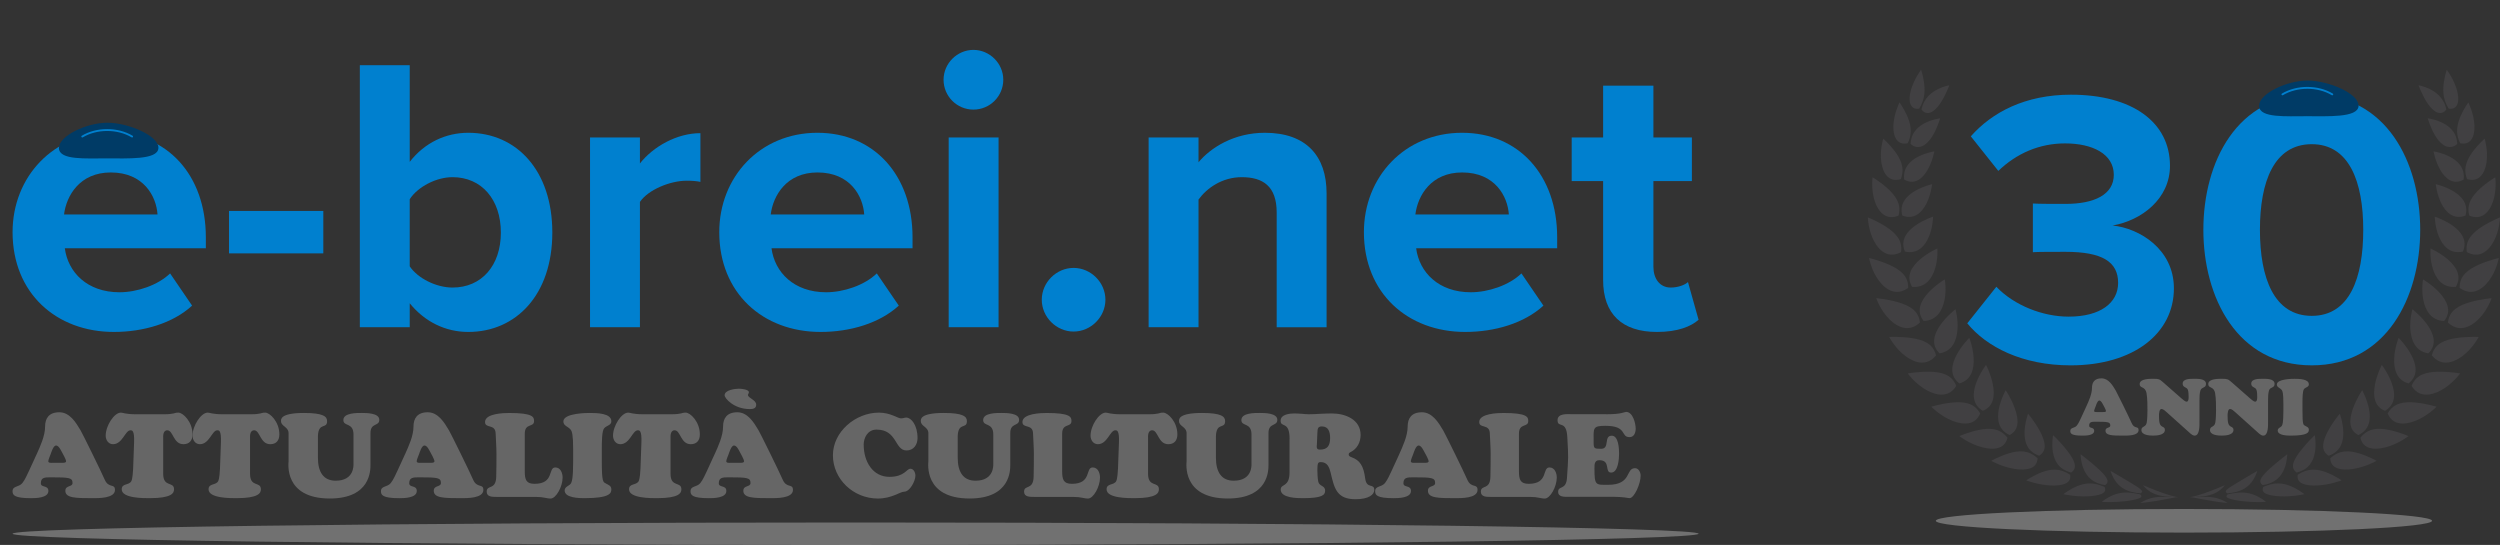 <?xml version="1.0" encoding="UTF-8"?><svg xmlns="http://www.w3.org/2000/svg" xmlns:xlink="http://www.w3.org/1999/xlink" viewBox="0 0 1591.01 346.8"><rect x="0" y="0" width="1591.01" height="346.8" fill="#333333" stroke="none"/><defs><style>.cls-1,.cls-2{fill:none;}.cls-3{fill:#003b66;stroke:#003b66;}.cls-3,.cls-2{stroke-width:1.2px;}.cls-4{fill:url(#radial-gradient);}.cls-4,.cls-5{mix-blend-mode:multiply;opacity:.3;}.cls-6{fill:#414042;}.cls-7{isolation:isolate;}.cls-8{fill:#666;}.cls-2{stroke:#0080cf;stroke-linecap:round;}.cls-5{fill:url(#radial-gradient-2);}.cls-9{fill:#0080cf;}</style><radialGradient id="radial-gradient" cx="1201.08" cy="-25812.8" fx="1201.08" fy="-25812.8" r="392.08" gradientTransform="translate(-1099.3 809.31) scale(1.37 .02)" gradientUnits="userSpaceOnUse"><stop offset="0" stop-color="#231f20"/><stop offset="1" stop-color="#fff"/></radialGradient><radialGradient id="radial-gradient-2" cx="561.94" cy="-13327.25" fx="561.94" fy="-13327.25" r="105.3" gradientTransform="translate(546.94 1283.01) scale(1.5 .07)" xlink:href="#radial-gradient"/></defs><g class="cls-7"><g id="Livello_1"><path class="cls-9" d="M70.5,84.5c36,0,60.5,27,60.5,66.5v7H41.25c2,15.25,14.25,28,34.75,28,11.25,0,24.5-4.5,32.25-12l14,20.5c-12.25,11.25-31,16.75-49.75,16.75-36.75,0-64.5-24.75-64.5-63.5,0-35,25.75-63.25,62.5-63.25ZM40.75,136.5h59.5c-.75-11.5-8.75-26.75-29.75-26.75-19.75,0-28.25,14.75-29.75,26.75Z"/><path class="cls-9" d="M145.75,134.25h60v27h-60v-27Z"/><path class="cls-9" d="M229,41.5h31.75v61.5c9.5-12.25,23-18.5,37.25-18.5,30.75,0,53.5,24,53.5,63.5s-23,63.25-53.5,63.25c-14.5,0-27.75-6.5-37.25-18.25v15.25h-31.75V41.5ZM288,183c18.5,0,30.75-14,30.75-35s-12.25-35.25-30.75-35.25c-10.25,0-22,6-27.25,14v42.75c5.25,7.75,17,13.5,27.25,13.5Z"/><path class="cls-9" d="M375.5,87.5h31.75v16.5c8.5-10.75,23.5-19.25,38.5-19.25v31c-2.25-.5-5.25-.75-8.75-.75-10.5,0-24.5,5.75-29.75,13.5v79.75h-31.75v-120.75Z"/><path class="cls-9" d="M520.24,84.5c36,0,60.5,27,60.5,66.5v7h-89.75c2,15.25,14.25,28,34.75,28,11.25,0,24.5-4.5,32.25-12l14,20.5c-12.25,11.25-31,16.75-49.75,16.75-36.75,0-64.5-24.75-64.5-63.5,0-35,25.75-63.25,62.5-63.25ZM490.49,136.5h59.5c-.75-11.5-8.75-26.75-29.75-26.75-19.75,0-28.25,14.75-29.75,26.75Z"/><path class="cls-9" d="M600.49,50.75c0-10.5,8.75-19,19-19s19,8.5,19,19-8.5,19-19,19-19-8.5-19-19ZM603.74,87.5h31.75v120.75h-31.75v-120.75Z"/><path class="cls-9" d="M683.24,170.5c11,0,20.25,9.25,20.25,20.25s-9.25,20.25-20.25,20.25-20.25-9.25-20.25-20.25,9.25-20.25,20.25-20.25Z"/><path class="cls-9" d="M812.49,135.25c0-16.75-8.75-22.5-22.25-22.5-12.5,0-22.25,7-27.5,14.25v81.25h-31.75v-120.75h31.75v15.75c7.75-9.25,22.5-18.75,42.25-18.75,26.5,0,39.25,15,39.25,38.5v85.25h-31.75v-73Z"/><path class="cls-9" d="M930.49,84.5c36,0,60.5,27,60.5,66.5v7h-89.75c2,15.25,14.25,28,34.75,28,11.25,0,24.5-4.5,32.25-12l14,20.5c-12.25,11.25-31,16.75-49.75,16.75-36.75,0-64.5-24.75-64.5-63.5,0-35,25.75-63.25,62.5-63.25ZM900.74,136.5h59.5c-.75-11.5-8.75-26.75-29.75-26.75-19.75,0-28.25,14.75-29.75,26.75Z"/><path class="cls-9" d="M1020.23,178.25v-63h-20v-27.75h20v-33h32v33h24.5v27.75h-24.5v54.5c0,7.5,4,13.25,11,13.25,4.75,0,9.25-1.75,11-3.5l6.75,24c-4.75,4.25-13.25,7.75-26.5,7.75-22.25,0-34.25-11.5-34.25-33Z"/><path class="cls-8" d="M23.3,289.14c2.33-5.17,5.4-11.77,5.4-17.7,0-5.17,2.4-9.07,9.07-9.07s10.65,6.67,13.57,11.62c1.27,2.17,12.6,25.12,15.3,31.27,2.48,5.7,6.52,2.25,6.52,6.52,0,5.47-10.65,5.25-14.4,5.25-10.72,0-17.17-.08-17.17-4.72,0-3.6,4.57-2.25,4.57-4.88,0-3.38-1.88-3.67-13.95-3.67-3.9,0-6.22.15-6.22,3.82,0,2.92,4.8.98,4.8,4.88,0,4.5-8.1,4.58-11.1,4.58-10.72,0-11.7-2.03-11.7-4.42,0-3.53,4.05-2.48,6.22-5.17,1.65-2.03,3.23-5.62,4.35-8.02l4.72-10.28ZM39.05,294.54c.75,0,3,.15,3-.98s-2.18-5.02-2.77-6.07c-.68-1.2-1.95-3.97-3.6-3.97-1.8,0-3.07,4.5-3.38,5.32-.3.83-1.57,3.75-1.57,4.65,0,1.27,1.88,1.05,2.7,1.05h5.62Z"/><path class="cls-8" d="M104.6,263.64c3.22,0,4.72-.3,5.85-.52,1.05-.3,1.65-.53,3.07-.53,2.93,0,9,5.78,9,13.88,0,3.75-1.95,6.22-5.77,6.22-6.52,0-6.45-8.85-10.27-8.85-2.93,0-2.62,4.05-2.62,4.65v23.02c0,8.92,6.9,4.65,6.9,9.9,0,2.33-1.42,5.62-15.45,5.62-3.82,0-17.85.15-17.85-5.62,0-3.97,4.65-2.4,6.15-5.25.75-1.58,1.05-6.07,1.12-7.95l.6-16.57c.3-7.88-1.27-7.8-2.32-7.8-3.38,0-5.02,8.85-11.1,8.85-2.92,0-4.65-2.7-4.65-5.4,0-6.37,5.4-14.7,9.67-14.7.52,0,1.35.23,2.77.53,1.42.22,3.45.52,6.45.52h18.45Z"/><path class="cls-8" d="M159.87,263.64c3.22,0,4.72-.3,5.85-.52,1.05-.3,1.65-.53,3.07-.53,2.92,0,9,5.78,9,13.88,0,3.75-1.95,6.22-5.77,6.22-6.52,0-6.45-8.85-10.27-8.85-2.93,0-2.62,4.05-2.62,4.65v23.02c0,8.92,6.9,4.65,6.9,9.9,0,2.33-1.42,5.62-15.45,5.62-3.82,0-17.85.15-17.85-5.62,0-3.97,4.65-2.4,6.15-5.25.75-1.58,1.05-6.07,1.12-7.95l.6-16.57c.3-7.88-1.27-7.8-2.32-7.8-3.38,0-5.02,8.85-11.1,8.85-2.92,0-4.65-2.7-4.65-5.4,0-6.37,5.4-14.7,9.67-14.7.52,0,1.35.23,2.77.53,1.42.22,3.45.52,6.45.52h18.45Z"/><path class="cls-8" d="M224.97,276.61c0-8.02-6.45-4.95-6.45-9.3,0-4.65,8.7-4.5,11.77-4.5,2.85,0,11.1,0,11.1,4.35s-5.62,1.65-5.62,8.47v20.25c0,3.38.08,21.37-25.87,21.37-29.55,0-26.25-22.8-26.25-23.7v-17.32c.3-4.72-4.8-4.72-4.8-8.17,0-1.05-.82-5.25,14.62-5.25,12.22,0,14.7,2.25,14.7,5.17,0,5.4-5.47.38-5.85,9.52v13.8c0,8.92,3.38,14.62,11.32,14.62,11.85,0,11.32-9.83,11.32-10.65v-18.67Z"/><path class="cls-8" d="M257.75,289.14c2.33-5.17,5.4-11.77,5.4-17.7,0-5.17,2.4-9.07,9.07-9.07s10.65,6.67,13.57,11.62c1.27,2.17,12.6,25.12,15.3,31.27,2.48,5.7,6.52,2.25,6.52,6.52,0,5.47-10.65,5.25-14.4,5.25-10.72,0-17.17-.08-17.17-4.72,0-3.6,4.57-2.25,4.57-4.88,0-3.38-1.88-3.67-13.95-3.67-3.9,0-6.22.15-6.22,3.82,0,2.92,4.8.98,4.8,4.88,0,4.5-8.1,4.58-11.1,4.58-10.72,0-11.7-2.03-11.7-4.42,0-3.53,4.05-2.48,6.22-5.17,1.65-2.03,3.23-5.62,4.35-8.02l4.72-10.28ZM273.5,294.54c.75,0,3,.15,3-.98s-2.18-5.02-2.77-6.07c-.68-1.2-1.95-3.97-3.6-3.97-1.8,0-3.07,4.5-3.38,5.32-.3.83-1.57,3.75-1.57,4.65,0,1.27,1.88,1.05,2.7,1.05h5.62Z"/><path class="cls-8" d="M315.95,316.21c-2.4,0-6.22.15-6.22-3.3,0-4.65,5.85-.75,6.07-9.45.15-5.48.15-10.28.15-14.7s-.38-8.7-.52-12.9c-.15-6.3-6.75-3-6.75-7.27,0-5.47,11.77-5.77,15.45-5.77,15,0,15.75,2.55,15.75,5.1,0,4.35-5.92,1.05-5.92,8.1v23.85c0,5.4.9,8.03,6.23,8.03,12.75,0,8.4-10.42,13.2-10.42,3.38,0,4.65,3.6,4.65,6.45,0,5.85-4.2,13.35-7.65,13.35-1.35,0-2.4-.3-3.75-.52-1.43-.3-3.08-.53-5.62-.53h-25.05Z"/><path class="cls-8" d="M364.77,286.21c0-9.52-.75-11.7-1.58-12.75-1.73-2.17-4.65-2.4-4.65-5.25,0-5.4,15.3-5.4,16.8-5.4,4.5,0,13.72.15,13.72,5.25,0,2.7-2.85,2.55-4.57,4.5-1.43,1.65-1.5,8.4-1.5,13.65v7.42c0,13.35.9,13.05,2.4,13.95,1.88,1.12,3.67,1.5,3.67,3.83s-.67,5.62-17.1,5.62c-3.15,0-12.6-.08-12.6-4.88,0-2.4,2.55-2.78,3.75-4.2.9-1.05,1.65-3.82,1.65-14.32v-7.42Z"/><path class="cls-8" d="M427.47,263.64c3.22,0,4.72-.3,5.85-.52,1.05-.3,1.65-.53,3.07-.53,2.93,0,9,5.78,9,13.88,0,3.75-1.95,6.22-5.77,6.22-6.52,0-6.45-8.85-10.27-8.85-2.93,0-2.62,4.05-2.62,4.65v23.02c0,8.92,6.9,4.65,6.9,9.9,0,2.33-1.42,5.62-15.45,5.62-3.82,0-17.85.15-17.85-5.62,0-3.97,4.65-2.4,6.15-5.25.75-1.58,1.05-6.07,1.12-7.95l.6-16.57c.3-7.88-1.27-7.8-2.32-7.8-3.38,0-5.02,8.85-11.1,8.85-2.92,0-4.65-2.7-4.65-5.4,0-6.37,5.4-14.7,9.67-14.7.52,0,1.35.23,2.77.53,1.42.22,3.45.52,6.45.52h18.45Z"/><path class="cls-8" d="M454.77,289.14c2.33-5.17,5.4-11.77,5.4-17.7,0-5.17,2.4-9.07,9.07-9.07s10.65,6.67,13.57,11.62c1.27,2.17,12.6,25.12,15.3,31.27,2.48,5.7,6.52,2.25,6.52,6.52,0,5.47-10.65,5.25-14.4,5.25-10.72,0-17.17-.08-17.17-4.72,0-3.6,4.57-2.25,4.57-4.88,0-3.38-1.88-3.67-13.95-3.67-3.9,0-6.23.15-6.23,3.82,0,2.92,4.8.98,4.8,4.88,0,4.5-8.1,4.58-11.1,4.58-10.72,0-11.7-2.03-11.7-4.42,0-3.53,4.05-2.48,6.22-5.17,1.65-2.03,3.23-5.62,4.35-8.02l4.72-10.28ZM461.15,251.57c0-3.45,6.82-4.2,9.15-4.2,1.2,0,6.3.38,6.3,2.25,0,.83-.6,1.05-.6,1.73,0,2.02,5.25,3.07,5.25,6.22,0,2.4-2.1,2.77-4.05,2.77-10.2,0-16.05-6.9-16.05-8.77ZM470.52,294.54c.75,0,3,.15,3-.98s-2.18-5.02-2.77-6.07c-.68-1.2-1.95-3.97-3.6-3.97-1.8,0-3.07,4.5-3.38,5.32-.3.83-1.57,3.75-1.57,4.65,0,1.27,1.88,1.05,2.7,1.05h5.62Z"/><path class="cls-8" d="M559.32,262.59c7.35,0,12.07,3.67,14.02,3.67,1.65,0,2.1-.52,3.38-.52,3.15,0,7.2,4.72,7.2,13.05,0,4.28-2.55,7.88-6.98,7.88-7.72,0-5.77-13.27-19.12-13.27-5.77,0-8.17,5.4-8.17,9.52,0,11.1,5.92,20.55,16.42,20.55,9.52,0,10.95-5.17,13.27-5.17,2.18,0,3.23,2.55,3.23,4.42,0,3.3-3.45,10.2-7.2,10.2-2.55,0-7.8,4.35-16.65,4.35-15.75,0-28.65-12.45-28.65-27.52s14.47-27.15,29.25-27.15Z"/><path class="cls-8" d="M632.14,276.61c0-8.02-6.45-4.95-6.45-9.3,0-4.65,8.7-4.5,11.77-4.5,2.85,0,11.1,0,11.1,4.35s-5.62,1.65-5.62,8.47v20.25c0,3.38.08,21.37-25.87,21.37-29.55,0-26.25-22.8-26.25-23.7v-17.32c.3-4.72-4.8-4.72-4.8-8.17,0-1.05-.82-5.25,14.62-5.25,12.22,0,14.7,2.25,14.7,5.17,0,5.4-5.47.38-5.85,9.52v13.8c0,8.92,3.38,14.62,11.32,14.62,11.85,0,11.32-9.83,11.32-10.65v-18.67Z"/><path class="cls-8" d="M657.95,316.21c-2.4,0-6.22.15-6.22-3.3,0-4.65,5.85-.75,6.07-9.45.15-5.48.15-10.28.15-14.7s-.38-8.7-.52-12.9c-.15-6.3-6.75-3-6.75-7.27,0-5.47,11.77-5.77,15.45-5.77,15,0,15.75,2.55,15.75,5.1,0,4.35-5.92,1.05-5.92,8.1v23.85c0,5.4.9,8.03,6.23,8.03,12.75,0,8.4-10.42,13.2-10.42,3.38,0,4.65,3.6,4.65,6.45,0,5.85-4.2,13.35-7.65,13.35-1.35,0-2.4-.3-3.75-.52-1.43-.3-3.08-.53-5.62-.53h-25.05Z"/><path class="cls-8" d="M731.37,263.64c3.22,0,4.72-.3,5.85-.52,1.05-.3,1.65-.53,3.07-.53,2.93,0,9,5.78,9,13.88,0,3.75-1.95,6.22-5.77,6.22-6.52,0-6.45-8.85-10.27-8.85-2.93,0-2.62,4.05-2.62,4.65v23.02c0,8.92,6.9,4.65,6.9,9.9,0,2.33-1.42,5.62-15.45,5.62-3.82,0-17.85.15-17.85-5.62,0-3.97,4.65-2.4,6.15-5.25.75-1.58,1.05-6.07,1.12-7.95l.6-16.57c.3-7.88-1.27-7.8-2.32-7.8-3.38,0-5.02,8.85-11.1,8.85-2.92,0-4.65-2.7-4.65-5.4,0-6.37,5.4-14.7,9.67-14.7.52,0,1.35.23,2.77.53,1.42.22,3.45.52,6.45.52h18.45Z"/><path class="cls-8" d="M796.47,276.61c0-8.02-6.45-4.95-6.45-9.3,0-4.65,8.7-4.5,11.77-4.5,2.85,0,11.1,0,11.1,4.35s-5.62,1.65-5.62,8.47v20.25c0,3.38.08,21.37-25.87,21.37-29.55,0-26.25-22.8-26.25-23.7v-17.32c.3-4.72-4.8-4.72-4.8-8.17,0-1.05-.82-5.25,14.62-5.25,12.22,0,14.7,2.25,14.7,5.17,0,5.4-5.47.38-5.85,9.52v13.8c0,8.92,3.38,14.62,11.32,14.62,11.85,0,11.32-9.83,11.32-10.65v-18.67Z"/><path class="cls-8" d="M820.69,279.24c0-11.62-5.7-6.82-5.7-11.47,0-4.12,5.85-4.65,8.85-4.65,1.58,0,3.08.15,4.65.22,1.5.15,3.08.3,4.57.3,2.4,0,4.8-.15,7.27-.3,2.4-.08,4.88-.22,7.27-.22,8.47,0,18.3,3.75,18.3,13.72,0,4.5-2.17,8.85-6.38,10.87-.67.38-1.2.6-1.2,1.5,0,1.12.97,1.42,1.88,1.8,5.25,1.95,7.57,5.4,8.62,13.5.9,6.97,5.78,2.77,5.78,7.35,0,2.85-3.45,5.85-11.92,5.85-12,0-13.5-6.9-15.82-16.8-.83-3.45-2.1-6.82-6.23-6.82-1.65,0-2.25.22-2.25,4.95,0,2.17.15,5.17.52,7.27.6,3.45,4.42,2.4,4.42,6,0,2.7-1.88,4.72-14.02,4.72-3.6,0-14.25,0-14.25-5.47,0-3.9,5.62-1.2,5.62-10.95v-21.37ZM838.09,282.54c-.15,1.95-.52,3.6,1.95,3.6,4.87,0,6.45-2.7,6.45-7.35,0-3.67-.9-7.42-5.25-7.42-2.77,0-2.7,1.73-2.85,4.05l-.3,7.12Z"/><path class="cls-8" d="M890.44,289.14c2.32-5.17,5.4-11.77,5.4-17.7,0-5.17,2.4-9.07,9.07-9.07s10.65,6.67,13.58,11.62c1.27,2.17,12.6,25.12,15.3,31.27,2.47,5.7,6.52,2.25,6.52,6.52,0,5.47-10.65,5.25-14.4,5.25-10.72,0-17.17-.08-17.17-4.72,0-3.6,4.58-2.25,4.58-4.88,0-3.38-1.88-3.67-13.95-3.67-3.9,0-6.22.15-6.22,3.82,0,2.92,4.8.98,4.8,4.88,0,4.5-8.1,4.58-11.1,4.58-10.72,0-11.7-2.03-11.7-4.42,0-3.53,4.05-2.48,6.22-5.17,1.65-2.03,3.22-5.62,4.35-8.02l4.73-10.28ZM906.19,294.54c.75,0,3,.15,3-.98s-2.17-5.02-2.78-6.07c-.67-1.2-1.95-3.97-3.6-3.97-1.8,0-3.08,4.5-3.38,5.32s-1.58,3.75-1.58,4.65c0,1.27,1.88,1.05,2.7,1.05h5.62Z"/><path class="cls-8" d="M948.64,316.21c-2.4,0-6.22.15-6.22-3.3,0-4.65,5.85-.75,6.08-9.45.15-5.48.15-10.28.15-14.7s-.38-8.7-.52-12.9c-.15-6.3-6.75-3-6.75-7.27,0-5.47,11.77-5.77,15.45-5.77,15,0,15.75,2.55,15.75,5.1,0,4.35-5.92,1.05-5.92,8.1v23.85c0,5.4.9,8.03,6.22,8.03,12.75,0,8.4-10.42,13.2-10.42,3.38,0,4.65,3.6,4.65,6.45,0,5.85-4.2,13.35-7.65,13.35-1.35,0-2.4-.3-3.75-.52-1.42-.3-3.07-.53-5.62-.53h-25.05Z"/><path class="cls-8" d="M1022.22,263.64c10.05,0,11.47-1.5,12.67-1.5,4.27,0,6.07,7.35,6.07,10.65,0,2.47-.97,5.4-3.9,5.4-5.92,0-1.12-7.2-15.37-7.2-8.33,0-7.5,1.5-7.5,10.12,0,4.35.22,4.5,4.8,4.5,5.7,0,1.42-8.33,6.75-8.33,4.35,0,4.65,8.47,4.65,11.4,0,3.07-.52,12.07-5.02,12.07s0-7.88-7.58-7.88c-3.15,0-3.07,2.85-3.07,5.25,0,10.95.75,10.42,8.62,10.42,15.38,0,11.02-10.58,17.17-10.58,2.4,0,3.6,2.7,3.6,4.8,0,5.1-4.05,14.25-7.05,14.25-.53,0-1.72-.23-3.3-.45-1.65-.15-3.75-.38-6.3-.38h-30.82c-4.95,0-5.03-2.25-5.03-3.22,0-4.12,5.1-.83,5.62-8.78.9-13.65.97-12.3.22-25.87-.52-11.47-6.22-5.55-6.22-10.88,0-4.58,6.3-3.83,9.38-3.83h21.6Z"/><rect class="cls-1" x="1135.4" y="279.04" width="2.65" height="1.77"/><path class="cls-4" d="M1080.98,339.66c0,3.94-240.19,7.13-536.49,7.13S8,343.6,8,339.66s240.19-7.14,536.49-7.14,536.49,3.19,536.49,7.14Z"/><path class="cls-5" d="M1547.78,331.44c0,4.15-70.7,7.52-157.92,7.52s-157.92-3.37-157.92-7.52,70.7-7.52,157.92-7.52,157.92,3.37,157.92,7.52Z"/><path class="cls-6" d="M1415.87,308.78s-.41.61-1.25,1.47c-.84.86-2.1,1.99-3.8,2.96-1.7.97-3.83,1.8-6.46,2.31-1.32.26-2.77.44-4.38.57-1.61.13-3.38.2-5.35.27-.75,0-1.03.05-.91.04.12-.01.64-.09,1.46-.26.82-.17,1.94-.45,3.25-.82,1.3-.37,2.78-.86,4.32-1.38,1.54-.52,3.12-1.13,4.64-1.71,1.52-.57,2.96-1.16,4.21-1.67,1.25-.51,2.31-.98,3.07-1.28.76-.31,1.2-.49,1.2-.49Z"/><path class="cls-6" d="M1417.57,320.1s-.6-.45-1.7-1.04c-1.09-.59-2.66-1.33-4.57-1.88-1.92-.55-4.18-.91-6.88-.99-1.35-.04-2.81-.02-4.43.03-1.61.05-3.38.14-5.36.17-.75.03-1.03,0-.91,0,.12,0,.64.06,1.47.18.83.12,1.97.33,3.32.57,1.48.28,3.01.56,4.53.85,1.63.29,3.35.62,5.01.89,1.66.26,3.26.5,4.67.69,1.4.18,2.62.34,3.48.41.86.07,1.37.11,1.37.11Z"/><path class="cls-6" d="M1436.51,299.75s-.23.94-.82,2.34c-.58,1.4-1.52,3.21-2.91,4.95-1.39,1.75-3.26,3.39-5.72,4.6-2.47,1.22-5.54,1.98-9.47,2.33-1.64-.78-1.34-1.61.12-2.81.73-.59,1.74-1.27,2.92-2.01,1.18-.75,2.52-1.57,3.92-2.4,1.44-.85,2.87-1.7,4.22-2.51,1.39-.82,2.7-1.59,3.83-2.26,1.15-.66,2.12-1.22,2.8-1.62.69-.39,1.1-.62,1.1-.62Z"/><path class="cls-6" d="M1442.1,319.37s-.75-.66-2.06-1.53c-1.3-.87-3.12-1.95-5.25-2.8-2.14-.86-4.58-1.48-7.34-1.59-1.39-.05-2.86.02-4.47.22-1.61.2-3.35.53-5.28.96-.67.62-.88,1.1-.69,1.52.19.42.77.78,1.68,1.11.9.33,2.13.64,3.56.93,1.43.29,3.07.55,4.79.75,1.72.2,3.52.37,5.25.46,1.73.09,3.4.15,4.85.14,2.9,0,4.97-.17,4.97-.17Z"/><path class="cls-6" d="M1455.62,289.13s0,1.18-.25,2.96c-.24,1.78-.73,4.14-1.71,6.47-.97,2.33-2.43,4.64-4.62,6.44-2.18,1.81-5.09,3.11-9,3.74-1.94-1.32-1.93-2.85-.81-4.73.56-.93,1.4-1.93,2.4-2.99,1-1.06,2.16-2.17,3.38-3.25,1.22-1.09,2.48-2.19,3.7-3.21,1.22-1.01,2.39-1.96,3.4-2.76,1.02-.81,1.89-1.48,2.51-1.94.62-.46.99-.72.99-.72Z"/><path class="cls-6" d="M1466.53,314.5s-.94-.77-2.5-1.79c-1.55-1.02-3.7-2.29-6.11-3.29-2.41-1-5.09-1.74-7.95-1.77-2.88-.04-5.94.65-9.6,2.22-.47,1.08-.52,1.94-.19,2.66.33.71,1.04,1.29,2.07,1.76,2.04.91,5.35,1.45,8.94,1.57,1.79.07,3.65.05,5.42-.04,1.77-.1,3.47-.27,4.93-.46,1.47-.19,2.72-.39,3.6-.57.88-.17,1.39-.3,1.39-.3Z"/><path class="cls-6" d="M1473.15,276.96s.26,1.33.39,3.37c.14,2.04.16,4.76-.31,7.52-.47,2.76-1.44,5.56-3.26,7.84-1.82,2.29-4.49,4.06-8.36,5.02-2.35-1.64-2.75-3.68-2.06-6.06.34-1.18.96-2.45,1.74-3.75.78-1.31,1.72-2.63,2.73-3.94,1.01-1.31,2.07-2.59,3.11-3.78,1.04-1.18,2.05-2.27,2.93-3.19.88-.92,1.65-1.69,2.2-2.21.55-.53.88-.82.88-.82Z"/><path class="cls-6" d="M1490.19,305.71s-1.13-.81-2.97-1.86c-1.83-1.06-4.32-2.36-7.03-3.37-2.72-1-5.65-1.71-8.61-1.59-2.98.12-5.97,1.08-9.33,3.28-.41,2.84.73,4.56,3.09,5.61,1.16.52,2.62.86,4.25,1.05,1.63.2,3.43.22,5.27.12,1.84-.1,3.73-.32,5.52-.62,1.78-.31,3.47-.69,4.92-1.07,1.45-.38,2.68-.77,3.54-1.06.86-.29,1.35-.49,1.35-.49Z"/><path class="cls-6" d="M1489.07,263.34s.53,1.41,1.06,3.58c.54,2.17,1.1,5.09,1.16,8.12.07,3.03-.36,6.17-1.76,8.83-1.4,2.66-3.77,4.84-7.56,6.16-2.8-1.77-3.68-4.12-3.49-6.86.1-1.36.47-2.81,1-4.29.53-1.48,1.23-3,2.01-4.46.78-1.47,1.64-2.89,2.48-4.21.85-1.32,1.68-2.53,2.43-3.54.75-1.01,1.41-1.85,1.89-2.43.47-.58.77-.91.77-.91Z"/><path class="cls-6" d="M1512.43,293.27s-1.33-.78-3.42-1.75c-2.09-.99-4.92-2.18-7.91-3.07-3.01-.88-6.18-1.46-9.21-1.11-3.05.34-5.94,1.6-8.92,4.34.22,3.31,1.8,5.26,4.45,6.28,1.31.5,2.88.77,4.6.84,1.71.07,3.57-.05,5.43-.35,3.73-.58,7.52-1.77,10.32-2.94,2.8-1.15,4.67-2.23,4.67-2.23Z"/><path class="cls-6" d="M1503.31,248.38s.79,1.41,1.72,3.61c.94,2.2,2.02,5.18,2.63,8.33.61,3.15.74,6.47-.21,9.4-.95,2.93-2.98,5.45-6.64,7.15-3.25-1.71-4.64-4.22-4.97-7.16-.33-2.93.41-6.26,1.5-9.42.55-1.58,1.18-3.13,1.83-4.53.66-1.41,1.33-2.7,1.94-3.79,1.21-2.18,2.2-3.59,2.2-3.59Z"/><path class="cls-6" d="M1532.74,277.53s-1.5-.68-3.83-1.49c-2.32-.82-5.44-1.8-8.69-2.46-3.25-.64-6.62-.97-9.69-.35-3.09.61-5.84,2.17-8.37,5.36.44,1.79,1.17,3.18,2.15,4.24.98,1.06,2.23,1.79,3.7,2.22,2.91.88,6.67.57,10.39-.43,1.85-.5,3.7-1.16,5.4-1.9,1.7-.74,3.26-1.56,4.59-2.32,2.65-1.52,4.35-2.86,4.35-2.86Z"/><path class="cls-6" d="M1515.81,232.23s1.01,1.33,2.31,3.46c1.3,2.13,2.88,5.04,4.01,8.18,1.12,3.14,1.81,6.52,1.32,9.61-.48,3.1-2.14,5.89-5.61,7.98-3.66-1.5-5.54-4-6.39-7-.83-2.98-.63-6.46,0-9.76.62-3.3,1.7-6.4,2.62-8.7.46-1.15.9-2.09,1.22-2.75.32-.66.53-1.03.53-1.03Z"/><path class="cls-6" d="M1550.6,258.84s-1.63-.52-4.13-1.09c-2.5-.59-5.84-1.25-9.27-1.58-3.43-.32-6.94-.31-9.99.62-3.07.93-5.64,2.78-7.68,6.33.78,1.82,1.77,3.21,2.97,4.23,1.2,1.02,2.62,1.66,4.2,1.97,3.13.62,6.93-.08,10.54-1.53,3.62-1.42,7-3.61,9.43-5.49,1.22-.94,2.2-1.8,2.88-2.43.68-.63,1.05-1.03,1.05-1.03Z"/><path class="cls-6" d="M1526.49,214.99s1.21,1.21,2.82,3.18c1.62,1.97,3.62,4.69,5.23,7.71,1.6,3.01,2.78,6.33,2.75,9.49-.03,3.17-1.28,6.18-4.51,8.66-3.98-1.15-6.32-3.51-7.64-6.45-1.31-2.93-1.62-6.43-1.45-9.78.08-1.68.31-3.3.58-4.82.27-1.51.6-2.9.93-4.08.32-1.18.64-2.16.89-2.85.24-.69.42-1.07.42-1.07Z"/><path class="cls-6" d="M1565.6,237.66s-1.72-.32-4.33-.6c-2.61-.29-6.08-.57-9.6-.5-3.52.08-7.09.48-10.05,1.76-2.98,1.28-5.33,3.42-6.86,7.24,2.16,3.54,4.99,5.26,8.32,5.55,3.29.29,7.03-.86,10.46-2.76,1.72-.94,3.33-2.07,4.8-3.23,1.46-1.17,2.77-2.37,3.84-3.47,1.08-1.1,1.93-2.09,2.52-2.81.58-.72.89-1.17.89-1.17Z"/><path class="cls-6" d="M1535.26,196.81s1.37,1.05,3.23,2.8c1.87,1.75,4.23,4.2,6.23,7,2,2.79,3.63,5.95,4.03,9.1.4,3.16-.43,6.32-3.35,9.17-4.2-.69-6.92-2.79-8.67-5.57-1.73-2.77-2.51-6.2-2.76-9.53-.13-1.67-.11-3.3-.02-4.82.09-1.52.26-2.93.46-4.13.38-2.4.85-4.01.85-4.01Z"/><path class="cls-6" d="M1577.39,214.45s-1.76-.11-4.39-.05c-2.64.04-6.13.21-9.64.72-3.51.52-7.03,1.36-9.83,2.99-2.82,1.64-4.9,4.05-5.89,8.05,2.7,3.3,5.83,4.7,9.23,4.6,3.36-.1,6.95-1.72,10.1-4.05,3.17-2.32,5.82-5.35,7.63-7.83,1.82-2.48,2.81-4.42,2.81-4.42Z"/><path class="cls-6" d="M1542.04,177.81s1.46.86,3.5,2.35c2.04,1.48,4.65,3.6,6.97,6.11,2.31,2.51,4.32,5.42,5.13,8.49.8,3.08.39,6.32-2.16,9.52-4.3-.16-7.3-1.92-9.4-4.45-2.08-2.52-3.27-5.82-3.9-9.07-.31-1.63-.5-3.25-.57-4.76-.07-1.51-.06-2.92,0-4.13.12-2.41.43-4.06.43-4.06Z"/><path class="cls-6" d="M1585.67,189.77s-1.73.13-4.3.53c-2.57.39-5.98,1.02-9.36,1.98-3.38.97-6.75,2.27-9.32,4.24-2.58,1.99-4.34,4.64-4.8,8.74,3.14,2.94,6.46,3.95,9.83,3.41,3.33-.53,6.66-2.61,9.43-5.34,1.39-1.36,2.66-2.88,3.72-4.4,1.07-1.52,1.97-3.04,2.68-4.4.72-1.35,1.24-2.55,1.59-3.4.35-.86.52-1.37.52-1.37Z"/><path class="cls-6" d="M1546.79,158.12s1.5.66,3.62,1.86c2.13,1.2,4.89,2.95,7.42,5.13,2.52,2.18,4.82,4.79,5.98,7.73,1.15,2.94,1.15,6.21-.95,9.71-4.24.4-7.42-.94-9.79-3.17-2.35-2.22-3.88-5.32-4.84-8.45-.48-1.57-.82-3.14-1.06-4.63-.22-1.48-.35-2.88-.4-4.09-.12-2.41.02-4.09.02-4.09Z"/><path class="cls-6" d="M1590.24,164.19s-1.64.36-4.05,1.09c-2.42.73-5.6,1.8-8.75,3.2-3.14,1.41-6.24,3.14-8.5,5.44-2.26,2.31-3.66,5.17-3.6,9.3,3.46,2.5,6.85,3.07,10.08,2.09,3.2-.96,6.16-3.47,8.47-6.55,1.16-1.54,2.17-3.21,3.01-4.86.82-1.65,1.48-3.27,1.97-4.71.99-2.87,1.37-5,1.37-5Z"/><path class="cls-6" d="M1549.49,137.87s1.48.46,3.6,1.4c2.13.93,4.91,2.31,7.54,4.15,2.62,1.84,5.1,4.13,6.55,6.9,1.44,2.76,1.84,6,.23,9.75-4.04.96-7.27.05-9.79-1.85-2.51-1.89-4.3-4.77-5.53-7.76-.61-1.5-1.1-3.02-1.46-4.47-.36-1.45-.61-2.83-.77-4.02-.34-2.39-.37-4.09-.37-4.09Z"/><path class="cls-6" d="M1591.01,138.36s-1.48.56-3.64,1.59c-2.17,1.03-5.02,2.49-7.81,4.28-2.78,1.8-5.5,3.92-7.37,6.49-1.87,2.59-2.87,5.6-2.31,9.68,3.63,2.02,6.97,2.13,9.94.73,2.94-1.38,5.43-4.24,7.21-7.59.89-1.67,1.63-3.45,2.18-5.18.55-1.73.95-3.42,1.21-4.9.54-2.96.59-5.1.59-5.1Z"/><path class="cls-6" d="M1550.14,117.22s1.38.3,3.41.98c2.02.68,4.72,1.73,7.34,3.25,2.61,1.52,5.17,3.5,6.82,6.07.83,1.29,1.43,2.72,1.7,4.32.27,1.6.2,3.37-.34,5.33-3.68,1.47-6.83.98-9.4-.59-2.55-1.57-4.53-4.21-5.96-7.05-.73-1.42-1.3-2.89-1.77-4.3-.47-1.41-.84-2.76-1.1-3.95-.28-1.18-.46-2.19-.56-2.92-.11-.72-.15-1.15-.15-1.15Z"/><path class="cls-6" d="M1587.99,112.85s-1.26.72-3.08,1.99c-1.82,1.26-4.22,3.04-6.54,5.15-2.31,2.11-4.54,4.54-5.95,7.31-1.41,2.79-1.99,5.91-.97,9.89,3.64,1.54,6.82,1.22,9.4-.53,2.56-1.73,4.51-4.87,5.69-8.39,1.21-3.51,1.62-7.36,1.68-10.34.03-1.48-.02-2.76-.09-3.65-.07-.9-.14-1.42-.14-1.42Z"/><path class="cls-6" d="M1548.67,96.35s1.24.16,3.09.65c1.86.48,4.34,1.27,6.84,2.51,2.49,1.24,5.02,2.94,6.84,5.31,1.81,2.37,2.92,5.41,2.45,9.43-3.16,1.88-6.1,1.77-8.6.5-1.25-.63-2.39-1.56-3.42-2.66-1.03-1.1-1.95-2.37-2.73-3.72-.79-1.35-1.46-2.76-2.03-4.13-.58-1.37-1.03-2.69-1.38-3.86-.71-2.32-1.05-4.03-1.05-4.03Z"/><path class="cls-6" d="M1581.23,88.25s-.99.83-2.38,2.25c-1.4,1.42-3.23,3.41-4.97,5.72-1.72,2.32-3.38,4.95-4.27,7.85-.88,2.92-1.01,6.08.42,9.9,3.51,1.11,6.36.41,8.47-1.62,1.04-1,1.9-2.33,2.55-3.86.66-1.53,1.11-3.25,1.37-5.04.53-3.57.33-7.39-.14-10.29-.22-1.45-.49-2.68-.69-3.55-.21-.87-.36-1.37-.36-1.37Z"/><path class="cls-6" d="M1545.02,75.33s1.04.1,2.64.47c1.61.36,3.78.99,6.07,2.04,2.28,1.05,4.68,2.52,6.59,4.7,1.9,2.18,3.33,5.07,3.48,9.09-2.5,2.17-5.11,2.37-7.45,1.34-2.33-1.03-4.41-3.26-6.09-5.83-.84-1.29-1.58-2.66-2.22-4-.64-1.34-1.2-2.64-1.64-3.8-.87-2.3-1.37-4.02-1.37-4.02Z"/><path class="cls-6" d="M1570.86,65.23s-.66.85-1.57,2.32c-.91,1.46-2.08,3.5-3.15,5.88-1.07,2.38-2.04,5.09-2.34,8.02-.3,2.94.05,6.08,1.85,9.71,3.24.74,5.65-.24,7.18-2.43,1.52-2.17,2.09-5.52,1.92-9.03-.08-1.76-.36-3.54-.72-5.23-.37-1.69-.82-3.28-1.29-4.65-.47-1.36-.94-2.51-1.29-3.32-.35-.81-.58-1.27-.58-1.27Z"/><path class="cls-6" d="M1539.18,54.31s.79.1,2.08.45c1.28.33,3.08.95,5.06,1.92,1.98.98,4.17,2.33,6.11,4.36,1.93,2.04,3.64,4.75,4.43,8.66-.85,1.14-1.84,1.81-2.85,2.08-1.02.27-2.07.14-3.12-.29-2.09-.88-4.11-3-5.84-5.5-.86-1.25-1.65-2.61-2.36-3.93-.71-1.32-1.34-2.62-1.85-3.77-.25-.58-.49-1.12-.7-1.59-.2-.48-.38-.9-.52-1.25-.29-.7-.44-1.12-.44-1.12Z"/><path class="cls-6" d="M1557.13,44.38s-.29.79-.65,2.17c-.36,1.38-.82,3.29-1.16,5.56-.33,2.27-.57,4.88-.26,7.71.31,2.84,1.15,5.88,3.27,9.3,2.82.51,4.7-.62,5.56-2.83.87-2.19.68-5.41-.21-8.7-.45-1.64-1.06-3.29-1.74-4.84-.67-1.55-1.43-2.99-2.14-4.22-.35-.62-.69-1.18-1.01-1.68-.31-.5-.6-.95-.85-1.31-.49-.73-.8-1.15-.8-1.15Z"/><path class="cls-6" d="M1362.15,320.1s.6-.45,1.7-1.04c1.09-.59,2.66-1.33,4.57-1.88,1.92-.55,4.18-.91,6.88-.99,1.35-.04,2.81-.02,4.43.03,1.61.05,3.38.14,5.36.17.75.03,1.03,0,.91,0-.12,0-.64.06-1.47.18-.83.12-1.97.33-3.32.57-1.48.28-3.01.56-4.53.85-1.63.29-3.35.62-5.01.89-1.66.26-3.26.5-4.67.69-1.4.18-2.62.34-3.48.41-.86.07-1.37.11-1.37.11Z"/><path class="cls-6" d="M1363.84,308.78s.41.61,1.25,1.47c.84.86,2.1,1.99,3.8,2.96,1.7.97,3.83,1.8,6.47,2.31,1.32.26,2.77.44,4.38.57,1.61.13,3.38.2,5.35.27.75,0,1.03.05.91.04-.12-.01-.64-.09-1.46-.26-.82-.17-1.94-.45-3.25-.82-1.3-.37-2.78-.86-4.32-1.38-1.54-.52-3.12-1.13-4.64-1.71-1.52-.57-2.96-1.16-4.21-1.67-1.25-.51-2.31-.98-3.07-1.28-.76-.31-1.2-.49-1.2-.49Z"/><path class="cls-6" d="M1337.62,319.37s.75-.66,2.06-1.53c1.3-.87,3.12-1.95,5.25-2.8,2.14-.86,4.58-1.48,7.34-1.59,1.39-.05,2.86.02,4.47.22,1.61.2,3.35.53,5.28.96.67.62.88,1.1.69,1.52-.19.42-.77.78-1.68,1.11-.9.33-2.13.64-3.56.93-1.43.29-3.07.55-4.79.75-1.72.2-3.52.37-5.25.46-1.73.09-3.4.15-4.85.14-2.9,0-4.97-.17-4.97-.17Z"/><path class="cls-6" d="M1343.21,299.75s.23.94.82,2.34c.58,1.4,1.52,3.21,2.91,4.95,1.39,1.75,3.26,3.39,5.72,4.6,2.47,1.22,5.54,1.98,9.47,2.33,1.64-.78,1.34-1.61-.12-2.81-.73-.59-1.74-1.27-2.92-2.01-1.18-.75-2.52-1.57-3.92-2.4-1.44-.85-2.87-1.7-4.22-2.51-1.39-.82-2.7-1.59-3.83-2.26-1.15-.66-2.12-1.22-2.8-1.62-.69-.39-1.1-.62-1.1-.62Z"/><path class="cls-6" d="M1313.19,314.5s.94-.77,2.5-1.79c1.55-1.02,3.7-2.29,6.11-3.29,2.41-1,5.09-1.74,7.95-1.77,2.88-.04,5.94.65,9.6,2.22.47,1.08.52,1.94.19,2.66-.33.71-1.04,1.29-2.07,1.76-2.04.91-5.35,1.45-8.94,1.57-1.79.07-3.65.05-5.42-.04-1.77-.1-3.47-.27-4.93-.46-1.47-.19-2.72-.39-3.6-.57-.88-.17-1.39-.3-1.39-.3Z"/><path class="cls-6" d="M1324.1,289.13s0,1.18.25,2.96c.24,1.78.73,4.14,1.71,6.47.97,2.33,2.43,4.64,4.62,6.44,2.18,1.81,5.09,3.11,9,3.74,1.94-1.32,1.93-2.85.81-4.73-.56-.93-1.4-1.93-2.4-2.99-1-1.06-2.16-2.17-3.38-3.25-1.22-1.09-2.48-2.19-3.7-3.21-1.22-1.01-2.39-1.96-3.4-2.76-1.02-.81-1.89-1.48-2.51-1.94-.62-.46-.99-.72-.99-.72Z"/><path class="cls-6" d="M1289.53,305.71s1.13-.81,2.97-1.86c1.83-1.06,4.32-2.36,7.03-3.37,2.72-1,5.65-1.71,8.61-1.59,2.98.12,5.97,1.08,9.33,3.28.41,2.84-.73,4.56-3.09,5.61-1.16.52-2.62.86-4.25,1.05-1.63.2-3.43.22-5.27.12-1.84-.1-3.73-.32-5.52-.62-1.78-.31-3.47-.69-4.92-1.07-1.45-.38-2.67-.77-3.53-1.06-.86-.29-1.35-.49-1.35-.49Z"/><path class="cls-6" d="M1306.57,276.96s-.26,1.33-.39,3.37c-.14,2.04-.16,4.76.31,7.52.47,2.76,1.44,5.56,3.26,7.84,1.82,2.29,4.49,4.06,8.36,5.02,2.35-1.64,2.75-3.68,2.06-6.06-.34-1.18-.96-2.45-1.74-3.75-.78-1.31-1.72-2.63-2.73-3.94-1.01-1.31-2.07-2.59-3.11-3.78-1.04-1.18-2.05-2.27-2.93-3.19-.88-.92-1.65-1.69-2.2-2.21-.55-.53-.88-.82-.88-.82Z"/><path class="cls-6" d="M1267.28,293.27s1.33-.78,3.42-1.75c2.09-.99,4.92-2.18,7.91-3.07,3.01-.88,6.18-1.46,9.21-1.11,3.05.34,5.94,1.6,8.92,4.34-.22,3.31-1.8,5.26-4.45,6.28-1.31.5-2.88.77-4.6.84-1.71.07-3.57-.05-5.43-.35-3.73-.58-7.52-1.77-10.32-2.94-2.8-1.15-4.67-2.23-4.67-2.23Z"/><path class="cls-6" d="M1290.65,263.34s-.53,1.41-1.06,3.58c-.54,2.17-1.09,5.09-1.16,8.12-.07,3.03.35,6.17,1.76,8.83,1.4,2.66,3.77,4.84,7.56,6.16,2.8-1.77,3.68-4.12,3.49-6.86-.1-1.36-.47-2.81-1-4.29-.53-1.48-1.23-3-2.01-4.46-.78-1.47-1.64-2.89-2.49-4.21-.85-1.32-1.68-2.53-2.43-3.54-.75-1.01-1.41-1.85-1.89-2.43-.47-.58-.77-.91-.77-.91Z"/><path class="cls-6" d="M1246.98,277.53s1.5-.68,3.83-1.49c2.32-.82,5.44-1.8,8.69-2.46,3.25-.64,6.62-.97,9.69-.35,3.09.61,5.84,2.17,8.37,5.36-.44,1.79-1.17,3.18-2.15,4.24-.98,1.06-2.23,1.79-3.7,2.22-2.91.88-6.67.57-10.39-.43-1.86-.5-3.7-1.16-5.4-1.9-1.7-.74-3.26-1.56-4.59-2.32-2.65-1.52-4.35-2.86-4.35-2.86Z"/><path class="cls-6" d="M1276.41,248.38s-.79,1.41-1.72,3.61c-.94,2.2-2.02,5.18-2.63,8.33-.61,3.15-.74,6.47.21,9.4.95,2.93,2.98,5.45,6.64,7.15,3.25-1.71,4.64-4.22,4.97-7.16.33-2.93-.41-6.26-1.5-9.42-.55-1.58-1.18-3.13-1.83-4.53-.66-1.41-1.33-2.7-1.94-3.79-1.21-2.18-2.2-3.59-2.2-3.59Z"/><path class="cls-6" d="M1229.12,258.84s1.63-.52,4.13-1.09c2.5-.59,5.84-1.25,9.27-1.58,3.43-.32,6.94-.31,9.99.62,3.07.93,5.64,2.78,7.68,6.33-.78,1.82-1.77,3.21-2.97,4.23-1.2,1.02-2.62,1.66-4.2,1.97-3.13.62-6.93-.08-10.54-1.53-3.62-1.42-7-3.61-9.43-5.49-1.21-.94-2.2-1.8-2.88-2.43-.68-.63-1.05-1.03-1.05-1.03Z"/><path class="cls-6" d="M1263.91,232.23s-1.01,1.33-2.31,3.46c-1.3,2.13-2.88,5.04-4.01,8.18-1.12,3.14-1.81,6.52-1.32,9.61.48,3.1,2.14,5.89,5.61,7.98,3.66-1.5,5.54-4,6.39-7,.83-2.98.63-6.46,0-9.76-.62-3.3-1.7-6.4-2.62-8.7-.46-1.15-.9-2.09-1.22-2.75-.32-.66-.54-1.03-.54-1.03Z"/><path class="cls-6" d="M1214.12,237.66s1.72-.32,4.33-.6c2.61-.29,6.08-.57,9.6-.5,3.52.08,7.09.48,10.05,1.76,2.98,1.28,5.33,3.42,6.86,7.24-2.16,3.54-4.99,5.26-8.32,5.55-3.29.29-7.03-.86-10.46-2.76-1.72-.94-3.33-2.07-4.8-3.23-1.46-1.17-2.77-2.37-3.84-3.47-1.08-1.1-1.93-2.09-2.52-2.81-.58-.72-.89-1.17-.89-1.17Z"/><path class="cls-6" d="M1253.23,214.99s-1.21,1.21-2.82,3.18c-1.62,1.97-3.62,4.69-5.23,7.71-1.6,3.01-2.78,6.33-2.75,9.49.03,3.17,1.28,6.18,4.51,8.66,3.98-1.15,6.32-3.51,7.64-6.45,1.31-2.93,1.62-6.43,1.45-9.78-.08-1.68-.31-3.3-.58-4.82-.27-1.51-.6-2.9-.93-4.08-.32-1.18-.64-2.16-.89-2.85-.24-.69-.42-1.07-.42-1.07Z"/><path class="cls-6" d="M1202.33,214.45s1.76-.11,4.39-.05c2.64.04,6.13.21,9.64.72,3.51.52,7.03,1.36,9.83,2.99,2.82,1.64,4.9,4.05,5.89,8.05-2.7,3.3-5.83,4.7-9.23,4.6-3.36-.1-6.95-1.72-10.1-4.05-3.17-2.32-5.82-5.35-7.63-7.83-1.82-2.48-2.81-4.42-2.81-4.42Z"/><path class="cls-6" d="M1244.46,196.81s-1.37,1.05-3.23,2.8c-1.87,1.75-4.23,4.2-6.23,7-2,2.79-3.63,5.95-4.03,9.1-.4,3.16.43,6.32,3.35,9.17,4.2-.69,6.92-2.79,8.67-5.57,1.73-2.77,2.51-6.2,2.76-9.53.13-1.67.11-3.3.02-4.82-.09-1.52-.26-2.93-.45-4.13-.38-2.4-.85-4.01-.85-4.01Z"/><path class="cls-6" d="M1194.05,189.77s1.73.13,4.3.53c2.57.39,5.98,1.02,9.36,1.98,3.38.97,6.75,2.27,9.32,4.24,2.58,1.99,4.34,4.64,4.8,8.74-3.14,2.94-6.46,3.95-9.83,3.41-3.33-.53-6.66-2.61-9.43-5.34-1.39-1.36-2.66-2.88-3.72-4.4-1.07-1.52-1.97-3.04-2.68-4.4-.72-1.35-1.24-2.55-1.59-3.4-.35-.86-.52-1.37-.52-1.37Z"/><path class="cls-6" d="M1237.67,177.81s-1.46.86-3.5,2.35c-2.04,1.48-4.65,3.6-6.97,6.11-2.31,2.51-4.32,5.42-5.13,8.49-.8,3.08-.39,6.32,2.16,9.52,4.3-.16,7.3-1.92,9.4-4.45,2.08-2.52,3.27-5.82,3.9-9.07.31-1.63.5-3.25.57-4.76.07-1.51.06-2.92,0-4.13-.12-2.41-.43-4.06-.43-4.06Z"/><path class="cls-6" d="M1189.48,164.19s1.64.36,4.05,1.09c2.42.73,5.6,1.8,8.75,3.2,3.14,1.41,6.24,3.14,8.5,5.44,2.26,2.31,3.66,5.17,3.6,9.3-3.46,2.5-6.85,3.07-10.08,2.09-3.2-.96-6.16-3.47-8.47-6.55-1.16-1.54-2.17-3.21-3-4.86-.82-1.65-1.48-3.27-1.97-4.71-.99-2.87-1.37-5-1.37-5Z"/><path class="cls-6" d="M1232.93,158.12s-1.5.66-3.62,1.86c-2.13,1.2-4.89,2.95-7.42,5.13-2.52,2.18-4.82,4.79-5.98,7.73-1.15,2.94-1.16,6.21.95,9.71,4.24.4,7.42-.94,9.79-3.17,2.35-2.22,3.88-5.32,4.84-8.45.48-1.57.82-3.14,1.06-4.63.22-1.48.35-2.88.4-4.09.12-2.41-.02-4.09-.02-4.09Z"/><path class="cls-6" d="M1188.71,138.36s1.48.56,3.64,1.59c2.17,1.03,5.02,2.49,7.81,4.28,2.78,1.8,5.5,3.92,7.37,6.49,1.87,2.59,2.87,5.6,2.31,9.68-3.63,2.02-6.97,2.13-9.94.73-2.94-1.38-5.43-4.24-7.21-7.59-.89-1.67-1.63-3.45-2.18-5.18-.55-1.73-.94-3.42-1.21-4.9-.54-2.96-.59-5.1-.59-5.1Z"/><path class="cls-6" d="M1230.23,137.87s-1.48.46-3.6,1.4c-2.13.93-4.91,2.31-7.54,4.15-2.62,1.84-5.1,4.13-6.55,6.9-1.44,2.76-1.84,6-.23,9.75,4.04.96,7.27.05,9.79-1.85,2.51-1.89,4.3-4.77,5.53-7.76.61-1.5,1.1-3.02,1.46-4.47.36-1.45.61-2.83.77-4.02.34-2.39.37-4.09.37-4.09Z"/><path class="cls-6" d="M1191.73,112.85s1.26.72,3.07,1.99c1.82,1.26,4.22,3.04,6.54,5.15,2.31,2.11,4.54,4.54,5.95,7.31,1.41,2.79,1.99,5.91.97,9.89-3.64,1.54-6.82,1.22-9.4-.53-2.56-1.73-4.51-4.87-5.69-8.39-1.21-3.51-1.62-7.36-1.68-10.34-.03-1.48.02-2.76.09-3.65.07-.9.14-1.42.14-1.42Z"/><path class="cls-6" d="M1229.58,117.22s-1.38.3-3.41.98c-2.02.68-4.73,1.73-7.34,3.25-2.61,1.52-5.17,3.5-6.82,6.07-.83,1.29-1.43,2.72-1.7,4.32-.27,1.6-.2,3.37.34,5.33,3.68,1.47,6.83.98,9.4-.59,2.55-1.57,4.53-4.21,5.96-7.05.73-1.42,1.3-2.89,1.77-4.3.47-1.41.84-2.76,1.1-3.95.28-1.18.46-2.19.56-2.92.11-.72.15-1.15.15-1.15Z"/><path class="cls-6" d="M1198.49,88.25s.99.83,2.38,2.25c1.4,1.42,3.23,3.41,4.97,5.72,1.72,2.32,3.38,4.95,4.27,7.85.88,2.92,1.01,6.08-.42,9.9-3.51,1.11-6.36.41-8.47-1.62-1.04-1-1.9-2.33-2.55-3.86-.66-1.53-1.11-3.25-1.37-5.04-.53-3.57-.33-7.39.14-10.29.22-1.45.49-2.68.69-3.55.21-.87.36-1.37.36-1.37Z"/><path class="cls-6" d="M1231.05,96.35s-1.24.16-3.09.65c-1.86.48-4.34,1.27-6.84,2.51-2.49,1.24-5.02,2.94-6.84,5.31-1.81,2.37-2.92,5.41-2.45,9.43,3.16,1.88,6.1,1.77,8.6.5,1.25-.63,2.39-1.56,3.42-2.66,1.03-1.1,1.95-2.37,2.73-3.72.79-1.35,1.46-2.76,2.03-4.13.58-1.37,1.03-2.69,1.38-3.86.71-2.32,1.05-4.03,1.05-4.03Z"/><path class="cls-6" d="M1208.86,65.23s.66.85,1.56,2.32c.91,1.46,2.08,3.5,3.15,5.88,1.07,2.38,2.04,5.09,2.34,8.02.3,2.94-.05,6.08-1.85,9.71-3.24.74-5.65-.24-7.18-2.43-1.52-2.17-2.09-5.52-1.92-9.03.08-1.76.36-3.54.72-5.23.37-1.69.82-3.28,1.29-4.65.47-1.36.94-2.51,1.29-3.32.35-.81.58-1.27.58-1.27Z"/><path class="cls-6" d="M1234.7,75.33s-1.04.1-2.64.47c-1.61.36-3.78.99-6.07,2.04-2.28,1.05-4.68,2.52-6.59,4.7-1.9,2.18-3.33,5.07-3.48,9.09,2.5,2.17,5.11,2.37,7.45,1.34,2.33-1.03,4.41-3.26,6.09-5.83.84-1.29,1.58-2.66,2.22-4,.64-1.34,1.2-2.64,1.64-3.8.87-2.3,1.37-4.02,1.37-4.02Z"/><path class="cls-6" d="M1222.59,44.38s.3.79.65,2.17c.36,1.38.82,3.29,1.16,5.56.33,2.27.57,4.88.26,7.71-.31,2.84-1.15,5.88-3.27,9.3-2.83.51-4.7-.62-5.56-2.83-.87-2.19-.68-5.41.21-8.7.45-1.64,1.06-3.29,1.74-4.84.67-1.55,1.43-2.99,2.14-4.22.35-.62.69-1.18,1.01-1.68.31-.5.61-.95.85-1.31.49-.73.8-1.15.8-1.15Z"/><path class="cls-6" d="M1240.53,54.31s-.79.1-2.08.45c-1.28.33-3.08.95-5.06,1.92-1.98.98-4.17,2.33-6.11,4.36-1.93,2.04-3.64,4.75-4.43,8.66.85,1.14,1.84,1.81,2.85,2.08,1.02.27,2.07.14,3.12-.29,2.09-.88,4.11-3,5.84-5.5.86-1.25,1.65-2.61,2.36-3.93.71-1.32,1.33-2.62,1.85-3.77.25-.58.49-1.12.7-1.59.2-.48.38-.9.52-1.25.29-.7.44-1.12.44-1.12Z"/><path class="cls-9" d="M1270.48,182.51c11.5,12,29.75,19,46,19,20.25,0,31.5-8.75,31.5-21.5,0-13.5-10.25-19.75-33.5-19.75-7,0-18.25,0-20.75.25v-31c3,.25,14.25.25,20.75.25,18.5,0,30.75-6,30.75-18.5,0-13.25-13.5-20-31-20-16.25,0-30.75,6.25-42.5,17.5l-17.5-22c13.5-15.25,34.5-26.5,63.75-26.5,39,0,63,17.5,63,45.25,0,21-18,34.75-36.5,38,17,1.75,39,15,39,40,0,28.75-25.75,49-65.75,49-30.75,0-53.5-11.75-65.75-26.75l18.5-23.25Z"/><path class="cls-9" d="M1471.23,60.26c47.5,0,69,43,69,86s-21.5,86.25-69,86.25-69-43.25-69-86.25,21.25-86,69-86ZM1471.23,91.76c-24,0-33,23.75-33,54.5s9,54.75,33,54.75,32.75-24,32.75-54.75-9-54.5-32.75-54.5Z"/><path class="cls-8" d="M1327.75,258.63c1.55-3.45,3.6-7.85,3.6-11.8,0-3.45,1.6-6.05,6.05-6.05s7.1,4.45,9.05,7.75c.85,1.45,8.4,16.75,10.2,20.85,1.65,3.8,4.35,1.5,4.35,4.35,0,3.65-7.1,3.5-9.6,3.5-7.15,0-11.45-.05-11.45-3.15,0-2.4,3.05-1.5,3.05-3.25,0-2.25-1.25-2.45-9.3-2.45-2.6,0-4.15.1-4.15,2.55,0,1.95,3.2.65,3.2,3.25,0,3-5.4,3.05-7.4,3.05-7.15,0-7.8-1.35-7.8-2.95,0-2.35,2.7-1.65,4.15-3.45,1.1-1.35,2.15-3.75,2.9-5.35l3.15-6.85ZM1338.25,262.23c.5,0,2,.1,2-.65s-1.45-3.35-1.85-4.05c-.45-.8-1.3-2.65-2.4-2.65-1.2,0-2.05,3-2.25,3.55-.2.55-1.05,2.5-1.05,3.1,0,.85,1.25.7,1.8.7h3.75Z"/><path class="cls-8" d="M1388.45,253.68c.6.5,2.2,1.95,3.1,1.95,1.25,0,1.3-2.05,1.3-2.9,0-1.25-.05-3.4-.45-4.55-.7-2.1-3.35-1.35-3.35-4.05,0-3.2,5.1-3.05,7.2-3.05s7.65-.25,7.65,3.2c0,2.85-2.65,1.8-3.5,4.1-.65,1.8-.65,4.9-.65,6.8v12.95c0,2.25.3,9.1-3.05,9.1-1,0-1.85-.6-2.6-1.25l-15.45-13.85c-.7-.65-2-1.85-3.05-1.85-1.55,0-1.6,3.25-1.6,4.3,0,1.4.05,3.25.35,4.55.75,3.2,3.4,2,3.4,4.45,0,3.35-5.15,3.65-7.5,3.65s-7.45-.3-7.45-3.55c0-2.65,2.9-1.6,3.4-4.8.35-2.15.45-5.3.45-7.55,0-3.6,0-7.25-.55-10.85-.8-5-4.4-3.05-4.4-6.05,0-3.55,6.75-3.35,9-3.35,3.1,0,3.65.2,5.9,2.2l11.85,10.4Z"/><path class="cls-8" d="M1432.1,253.68c.6.5,2.2,1.95,3.1,1.95,1.25,0,1.3-2.05,1.3-2.9,0-1.25-.05-3.4-.45-4.55-.7-2.1-3.35-1.35-3.35-4.05,0-3.2,5.1-3.05,7.2-3.05s7.65-.25,7.65,3.2c0,2.85-2.65,1.8-3.5,4.1-.65,1.8-.65,4.9-.65,6.8v12.95c0,2.25.3,9.1-3.05,9.1-1,0-1.85-.6-2.6-1.25l-15.45-13.85c-.7-.65-2-1.85-3.05-1.85-1.55,0-1.6,3.25-1.6,4.3,0,1.4.05,3.25.35,4.55.75,3.2,3.4,2,3.4,4.45,0,3.35-5.15,3.65-7.5,3.65s-7.45-.3-7.45-3.55c0-2.65,2.9-1.6,3.4-4.8.35-2.15.45-5.3.45-7.55,0-3.6,0-7.25-.55-10.85-.8-5-4.4-3.05-4.4-6.05,0-3.55,6.75-3.35,9-3.35,3.1,0,3.65.2,5.9,2.2l11.85,10.4Z"/><path class="cls-8" d="M1453.15,256.68c0-6.35-.5-7.8-1.05-8.5-1.15-1.45-3.1-1.6-3.1-3.5,0-3.6,10.2-3.6,11.2-3.6,3,0,9.15.1,9.15,3.5,0,1.8-1.9,1.7-3.05,3-.95,1.1-1,5.6-1,9.1v4.95c0,8.9.6,8.7,1.6,9.3,1.25.75,2.45,1,2.45,2.55s-.45,3.75-11.4,3.75c-2.1,0-8.4-.05-8.4-3.25,0-1.6,1.7-1.85,2.5-2.8.6-.7,1.1-2.55,1.1-9.55v-4.95Z"/><path class="cls-3" d="M67.8,100.2c-13.1,0-29.71,1.1-29.71-6.03s17.01-15.46,30.25-15.46h0c13.24,0,31.89,8.2,31.89,15.33s-19.32,6.16-32.42,6.16"/><path class="cls-2" d="M52.36,86.9c9.22-5.53,22.5-5.53,31.72,0"/><path class="cls-3" d="M1467.99,73.36c-13.1,0-29.71,1.1-29.71-6.03s17.01-15.46,30.25-15.46h0c13.24,0,31.89,8.2,31.89,15.33s-19.32,6.16-32.42,6.16"/><path class="cls-2" d="M1452.55,60.06c9.22-5.53,22.5-5.53,31.72,0"/></g></g></svg>
